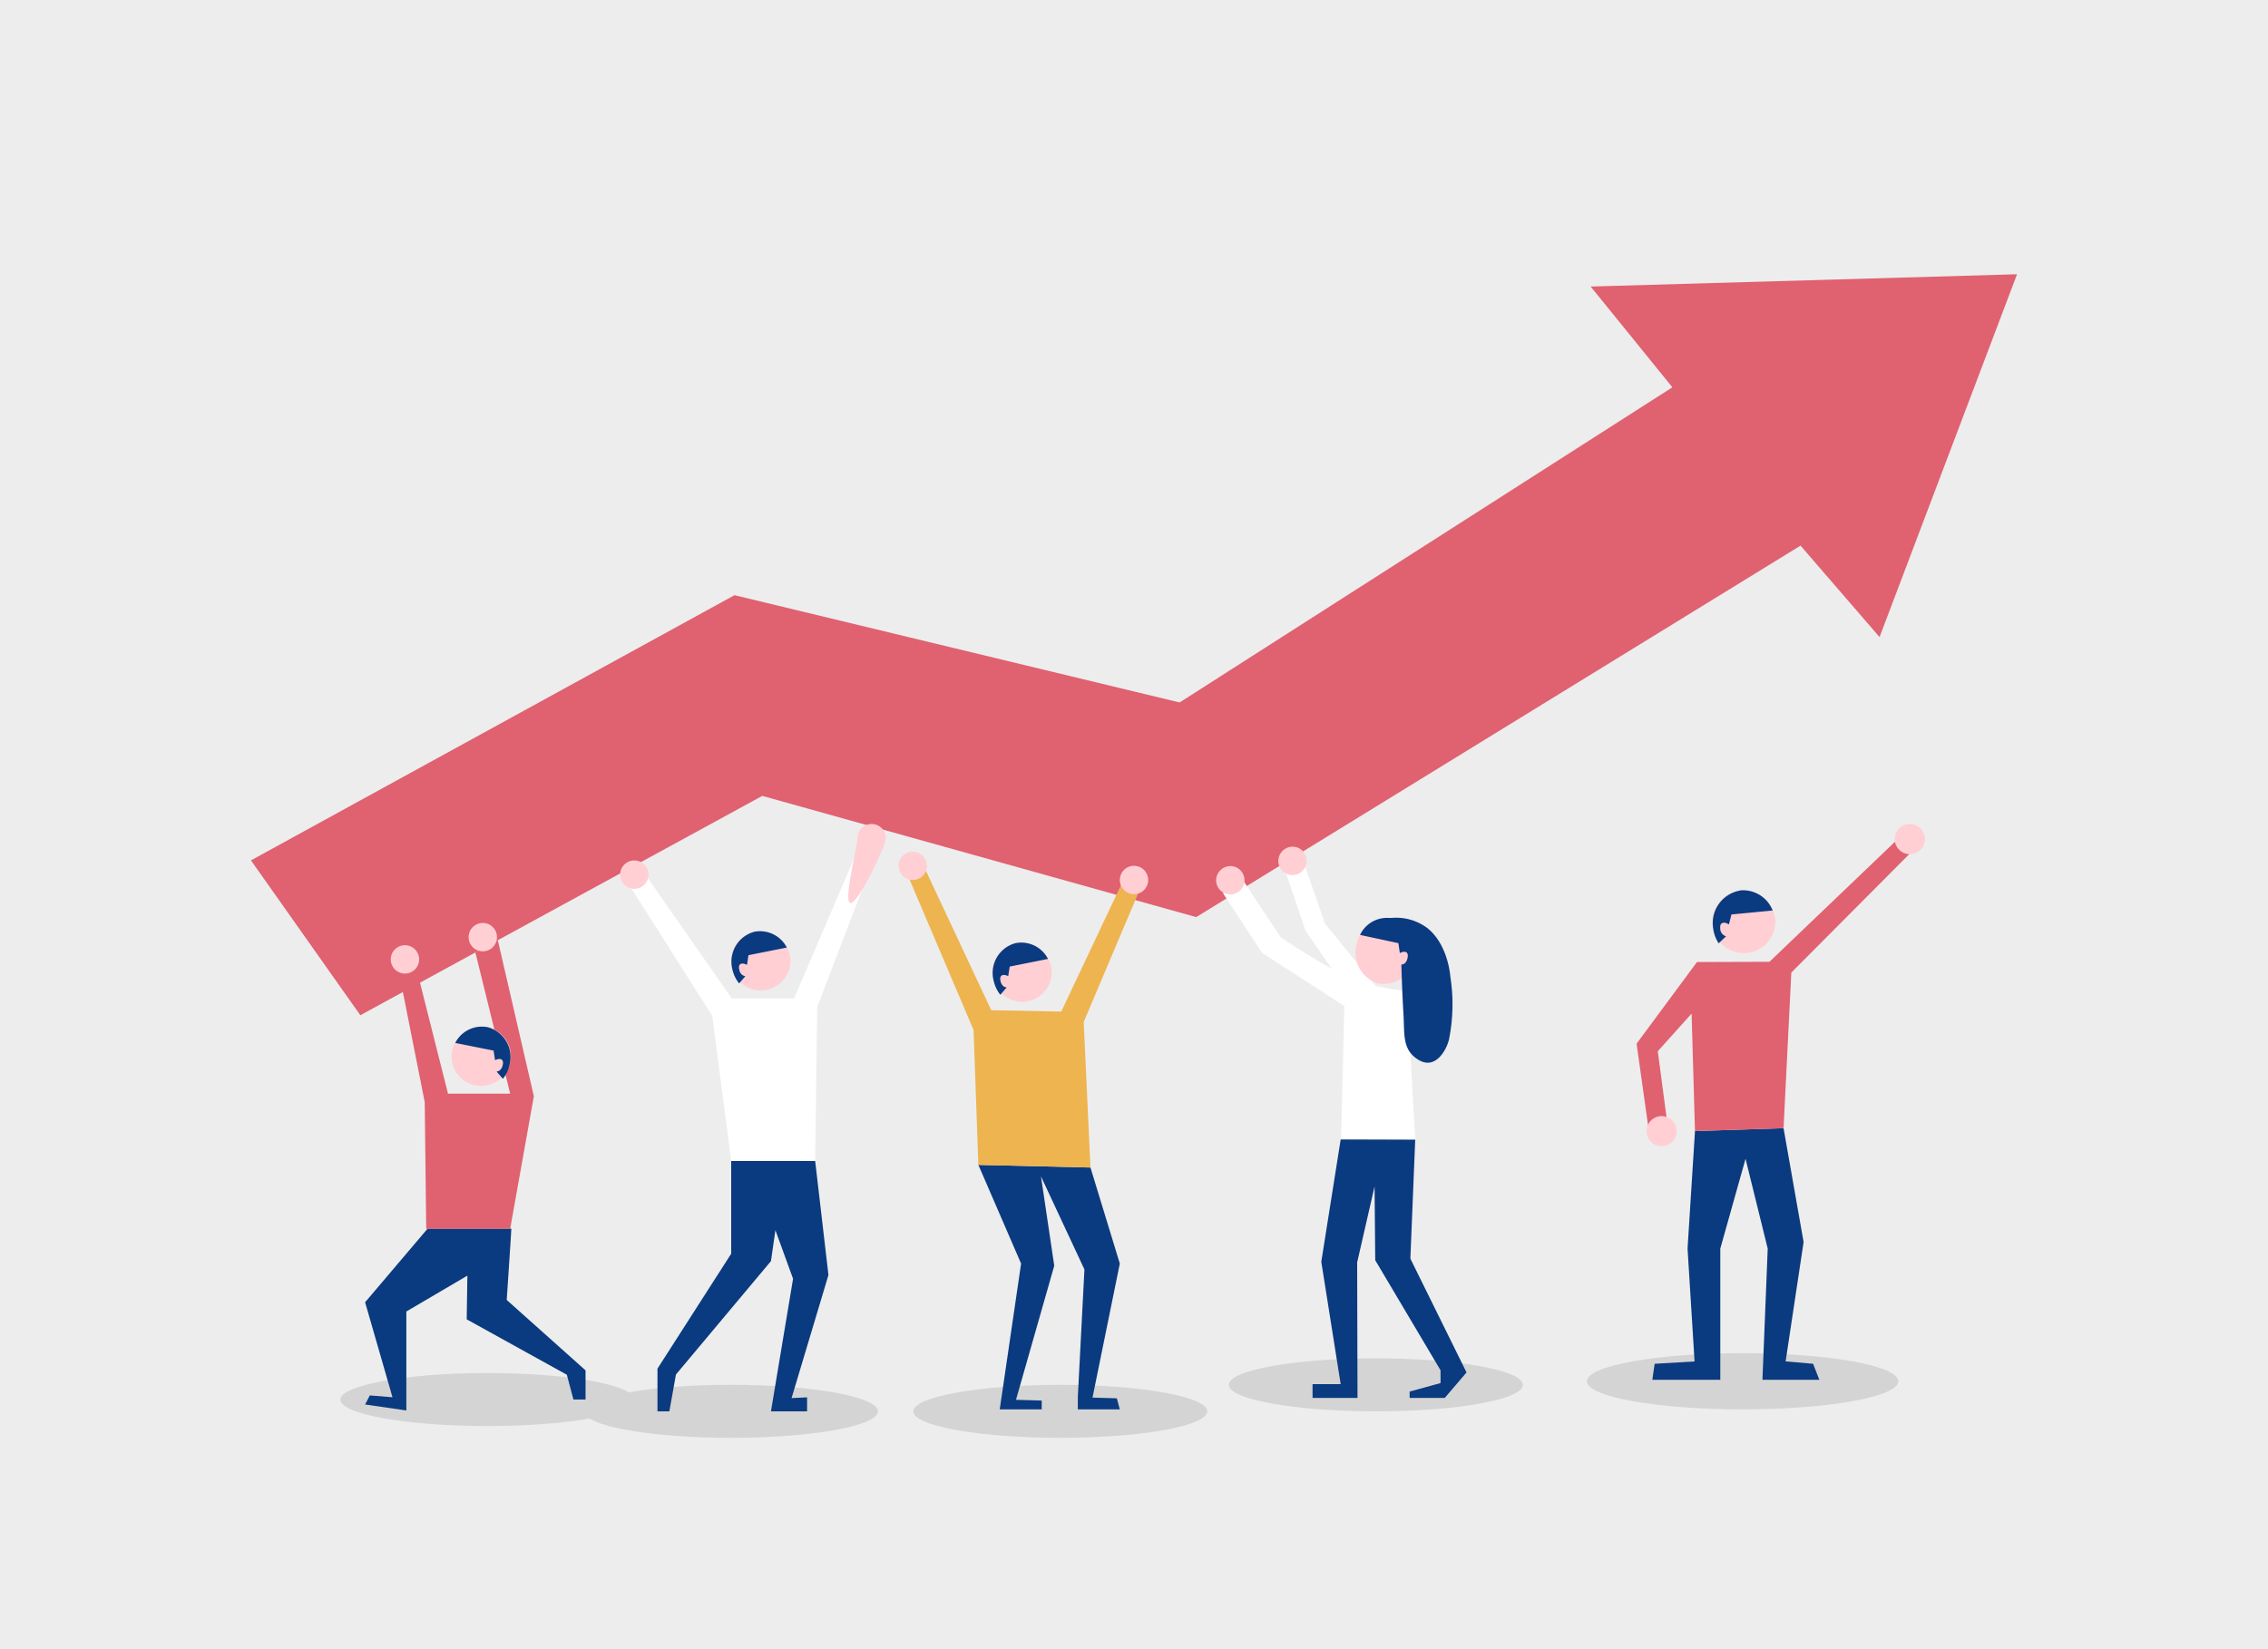<svg xmlns="http://www.w3.org/2000/svg" xmlns:xlink="http://www.w3.org/1999/xlink" viewBox="0 0 275 200"><defs><style>.cls-1{fill:none;}.cls-2{clip-path:url(#clip-path);}.cls-3{fill:#ededed;}.cls-4{fill:#e06170;}.cls-5{fill:#d4d4d4;}.cls-6{fill:#0a3a7f;}.cls-7{fill:#fff;}.cls-8{fill:#ffcfd3;}.cls-9{fill:#edb44f;}</style><clipPath id="clip-path"><rect class="cls-1" width="275" height="200"/></clipPath></defs><title>ssl_icn03</title><g id="レイヤー_2" data-name="レイヤー 2"><g id="レイヤー_1-2" data-name="レイヤー 1"><g id="アートワーク_3" data-name="アートワーク 3"><g class="cls-2"><rect class="cls-3" width="275" height="200"/><polygon class="cls-4" points="30.43 104.34 43.69 123.12 92.43 96.52 145.04 111.22 218.32 66.17 227.9 77.26 244.57 33.26 192.87 34.75 202.78 46.97 143.03 85.19 89.06 72.18 30.43 104.34"/><g class="cls-2"><path class="cls-5" d="M106.45,171.16c0,1.77-8,3.21-17.81,3.21s-17.82-1.44-17.82-3.21,8-3.22,17.82-3.22,17.81,1.44,17.81,3.22"/><path class="cls-5" d="M41.27,169.73c0,1.77,8,3.21,17.82,3.21s17.82-1.44,17.82-3.21-8-3.22-17.82-3.22S41.27,168,41.27,169.73"/><path class="cls-5" d="M146.38,171.16c0,1.77-8,3.21-17.82,3.21s-17.82-1.44-17.82-3.21,8-3.22,17.82-3.22,17.82,1.44,17.82,3.22"/><path class="cls-5" d="M184.66,167.94c0,1.78-8,3.22-17.82,3.22S149,169.72,149,167.94s8-3.21,17.82-3.21,17.82,1.44,17.82,3.21"/><path class="cls-5" d="M230.18,167.51c0,1.88-8.46,3.41-18.88,3.41s-18.89-1.53-18.89-3.41,8.46-3.41,18.89-3.41,18.88,1.53,18.88,3.41"/><polygon class="cls-6" points="88.66 140.79 88.66 152.04 79.72 165.98 79.72 171.16 81.16 171.16 81.96 166.69 93.48 152.94 94.02 149.19 96.16 155.08 93.48 171.16 97.86 171.16 97.86 169.46 95.98 169.55 100.45 154.63 98.84 140.79 88.66 140.79"/><polygon class="cls-7" points="88.66 140.79 86.36 123.19 76.4 107.5 78.41 106.29 88.73 121.09 96.28 121.09 104.52 101.87 106.53 102.68 99.09 122.12 98.84 140.79 88.66 140.79"/><path class="cls-8" d="M95.81,116a3.6,3.6,0,1,1-4.35-3,3.74,3.74,0,0,1,4.35,3"/><path class="cls-6" d="M91.46,113a3.76,3.76,0,0,0-2.65,4.58,4.05,4.05,0,0,0,.81,1.68l.76-.88s-.61,0-.76-.86.62-.64.62-.64l.34.12.17-1.16,4.65-.93A3.64,3.64,0,0,0,91.46,113"/><path class="cls-8" d="M78.63,106.07a1.72,1.72,0,1,1-1.72-1.72,1.72,1.72,0,0,1,1.72,1.72"/><path class="cls-8" d="M107.41,101.65c0,.95-3.32,7.86-4.27,7.86s.83-6.91.83-7.86a1.72,1.72,0,0,1,3.44,0"/><path class="cls-6" d="M62,149c0,.36-.56,8.65-.56,8.65L71,166.19v3.53H69.53l-.8-3L56.59,160l.08-5.3-7.4,4.35v12l-5-.72.57-1.1,2.75.22-3.32-11.52L51.85,149Z"/><polygon class="cls-4" points="61.86 149.02 64.73 132.94 60.36 114.02 57.64 115.5 61.86 132.63 54.32 132.63 50.27 116.57 48.27 117.38 51.5 133.66 51.68 149.02 61.86 149.02"/><path class="cls-8" d="M54.78,127.58a3.6,3.6,0,1,0,4.35-3,3.74,3.74,0,0,0-4.35,3"/><path class="cls-6" d="M59.13,124.57a3.75,3.75,0,0,1,2.65,4.58,4.16,4.16,0,0,1-.8,1.68l-.77-.88s.61,0,.76-.86-.62-.64-.62-.64l-.33.11-.17-1.15-4.65-.93a3.63,3.63,0,0,1,3.93-1.91"/><path class="cls-8" d="M56.82,113.65a1.72,1.72,0,1,0,1.72-1.72,1.72,1.72,0,0,0-1.72,1.72"/><path class="cls-8" d="M47.38,116.35a1.72,1.72,0,1,0,1.72-1.72,1.72,1.72,0,0,0-1.72,1.72"/><polygon class="cls-6" points="118.63 141.27 123.81 153.24 121.22 170.92 126.31 170.92 126.31 169.85 123.19 169.76 127.83 153.5 126.22 142.66 131.49 153.95 130.69 169.4 130.69 170.92 135.78 170.92 135.42 169.58 132.47 169.49 135.78 153.24 132.22 141.59 118.63 141.27"/><polygon class="cls-9" points="118.63 141.27 118.05 124.92 110.15 106.34 112.07 105.18 120.19 122.51 128.68 122.68 136.23 106.7 138.28 107.69 131.4 123.94 132.22 141.59 118.63 141.27"/><path class="cls-8" d="M127.49,117.38a3.6,3.6,0,1,1-4.35-3,3.75,3.75,0,0,1,4.35,3"/><path class="cls-6" d="M123.14,114.38a3.74,3.74,0,0,0-2.65,4.58,4.16,4.16,0,0,0,.8,1.68l.77-.89s-.61,0-.76-.85.62-.64.62-.64l.33.11.18-1.15,4.64-.93a3.63,3.63,0,0,0-3.93-1.91"/><path class="cls-8" d="M112.39,105a1.72,1.72,0,1,1-1.72-1.72,1.73,1.73,0,0,1,1.72,1.72"/><path class="cls-8" d="M139.22,106.69A1.72,1.72,0,1,1,137.5,105a1.72,1.72,0,0,1,1.72,1.72"/><polygon class="cls-7" points="166.84 119.62 160.66 112.01 158.23 105.03 155.95 105.95 158.31 112.91 162.95 119.62 166.84 119.62"/><polygon class="cls-6" points="171.6 138.19 171.01 152.64 177.82 166.44 175.18 169.53 170.92 169.53 170.92 168.76 174.67 167.73 174.67 166.18 166.75 152.83 166.67 143.88 164.56 153.09 164.6 169.53 159.15 169.53 159.15 167.86 162.56 167.86 160.21 153.02 162.56 138.19 171.6 138.19"/><path class="cls-7" d="M171.6,138.19l-1-18a34.64,34.64,0,0,1-5.94-1.17c-2.58-.83-9.35-5.32-9.35-5.32l-4.71-7.12-2.31,1.74,4.74,7.24L163,122l-.39,16.16Z"/><path class="cls-8" d="M164.49,114.55a3.87,3.87,0,0,0,2.65,4.72,3.76,3.76,0,0,0,4.36-3.09,3.87,3.87,0,0,0-2.65-4.72,3.75,3.75,0,0,0-4.36,3.09"/><path class="cls-6" d="M168.85,111.46a3.87,3.87,0,0,1,2.64,4.72,4.24,4.24,0,0,1-.8,1.73l-.77-.91s.61,0,.76-.89-.62-.66-.62-.66l-.33.12-.17-1.19-4.65-1a3.6,3.6,0,0,1,3.94-2"/><path class="cls-6" d="M168.27,111.38a6.28,6.28,0,0,1,4.81,1.18c2.14,1.72,2.68,4.72,2.78,5.9a21.68,21.68,0,0,1-.17,7.62c-.34,1.35-1.67,3.67-3.68,2.46s-1.69-3.07-1.84-5.6c-.17-2.76-.25-5.94-.25-5.94l1.21-.08.45-2L170,113.14Z"/><path class="cls-8" d="M155,104.45a1.72,1.72,0,1,0,1.72-1.77,1.74,1.74,0,0,0-1.72,1.77"/><path class="cls-8" d="M147.46,106.81a1.72,1.72,0,1,0,1.72-1.78,1.74,1.74,0,0,0-1.72,1.78"/><polygon class="cls-6" points="205.52 137.17 204.62 151.42 205.47 165.11 200.63 165.39 200.35 167.33 208.59 167.33 208.59 151.42 211.65 140.53 214.34 151.42 213.7 167.33 220.6 167.33 219.84 165.39 216.51 165.1 218.69 150.63 216.26 136.82 205.52 137.17"/><polygon class="cls-4" points="205.52 137.17 205.11 122.92 201.01 127.49 202.11 135.79 199.88 136.81 198.44 126.57 205.76 116.67 214.55 116.64 230.16 101.71 232.43 102.65 217.2 117.95 216.26 136.82 205.52 137.17"/><path class="cls-8" d="M215.25,111.65A3.81,3.81,0,1,1,211,108a4,4,0,0,1,4.27,3.63"/><path class="cls-6" d="M211,108a4,4,0,0,0-3.28,4.54,4.33,4.33,0,0,0,.67,1.86l.9-.85a1,1,0,0,1-.71-1c-.07-.88.72-.61.72-.61l.34.16.3-1.2,5-.48a3.85,3.85,0,0,0-4-2.43"/><path class="cls-8" d="M199.68,137.47a1.82,1.82,0,1,1,2.09,1.5,1.82,1.82,0,0,1-2.09-1.5"/><path class="cls-8" d="M233.4,101.75a1.83,1.83,0,1,1-1.82-1.82,1.82,1.82,0,0,1,1.82,1.82"/></g></g></g></g></g></svg>